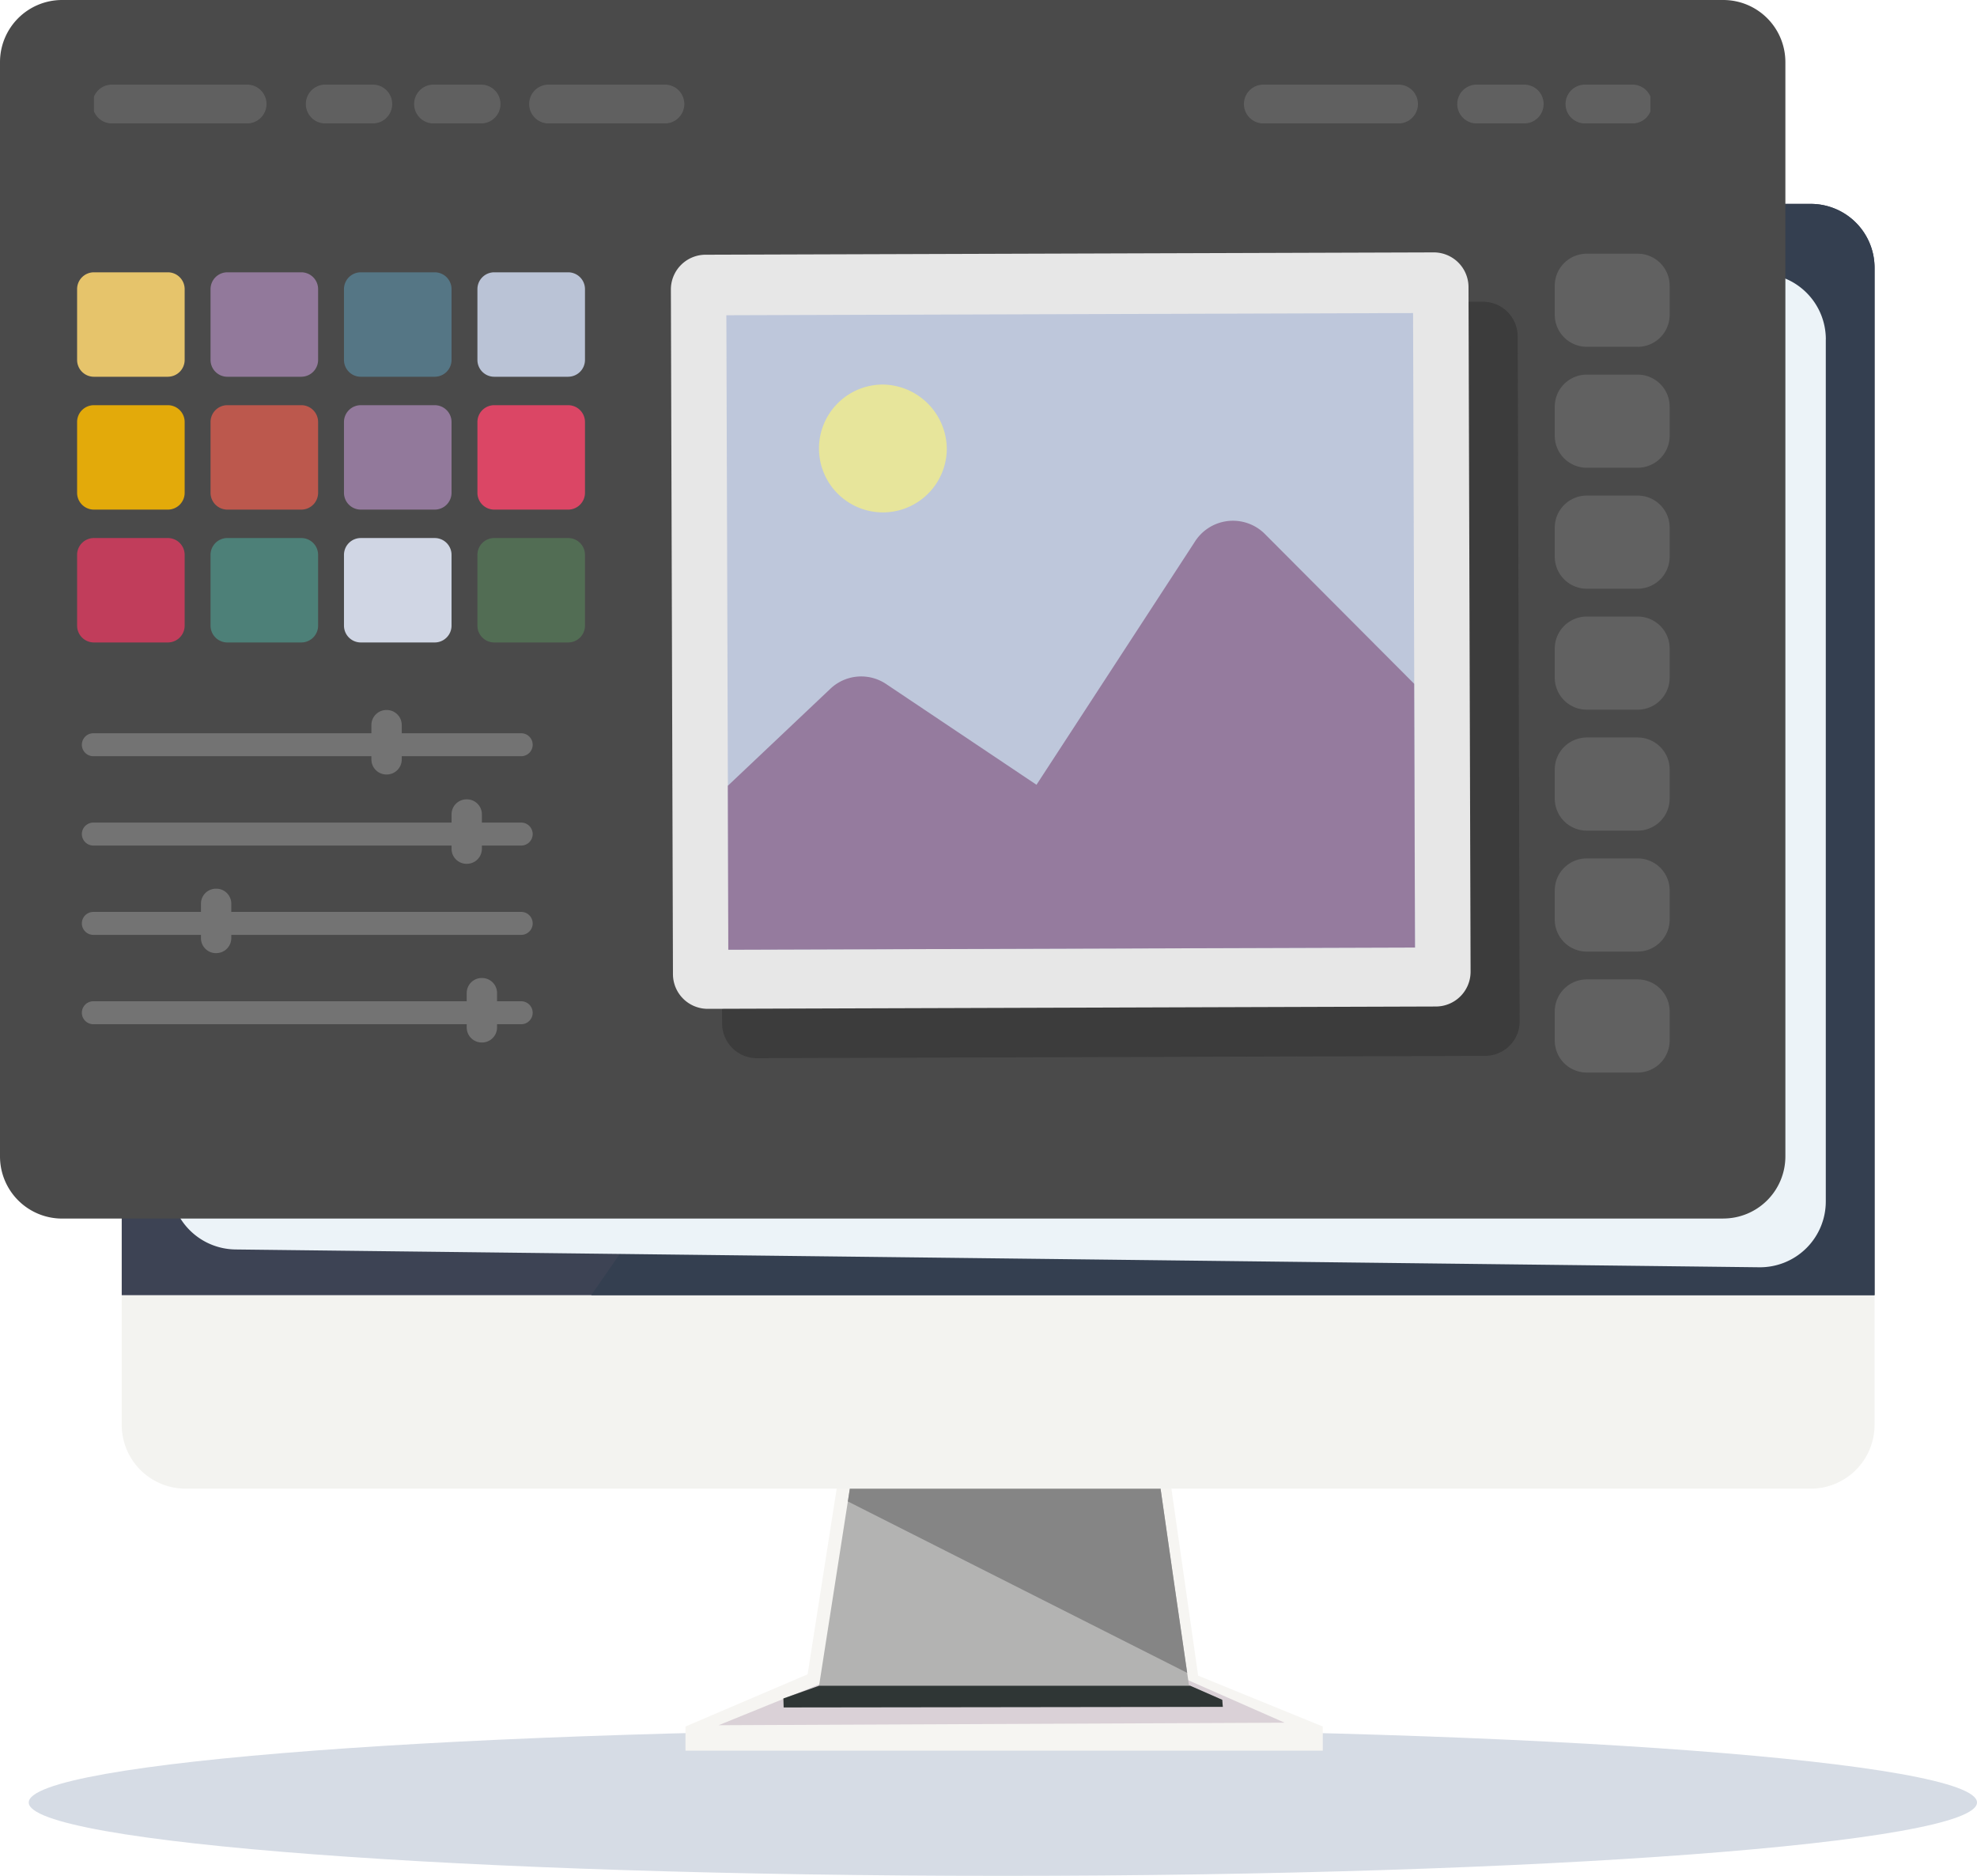 <svg xmlns="http://www.w3.org/2000/svg" xmlns:xlink="http://www.w3.org/1999/xlink" width="132.565" height="125.768" viewBox="0 0 132.565 125.768"><defs><clipPath id="a"><rect width="130.638" height="112.099" fill="none"/></clipPath><clipPath id="c"><rect width="119.716" height="81.696" fill="none"/></clipPath><clipPath id="e"><rect width="56.921" height="54.025" fill="none"/></clipPath><clipPath id="f"><rect width="53.624" height="50.716" fill="none"/></clipPath><clipPath id="g"><rect width="34.055" height="24.816" fill="none"/></clipPath><clipPath id="h"><rect width="104.366" height="2.593" fill="none"/></clipPath></defs><g transform="translate(-748.611 -3650.123)"><g transform="translate(750.538 3663.792)"><g transform="translate(0 0)"><g clip-path="url(#a)"><path d="M130.638,419.087c0,2.717-29.244,4.919-65.319,4.919S0,421.8,0,419.087s29.245-4.919,65.319-4.919,65.319,2.2,65.319,4.919" transform="translate(0 -311.907)" fill="#d6dce5"/></g><path d="M221.091,359.35v1.62H178.359v-1.62l8.189-3.5,2.217-14.159.883,0,20.311-.079.727,0,2.048,14.329Z" transform="translate(-134.321 -257.264)" fill="#f6f5f2"/><path d="M187.342,402.97l8.188-3.326h22.6L225.3,402.8Z" transform="translate(-141.086 -300.97)" fill="#dad1d7"/><g clip-path="url(#a)"><path d="M234.42,358.04l-29.447.039-.015-.6,2.389-.853,1.931-12.36.4-2.57,20.31-.079c.6,4.255,1.681,11.669,2.042,14.143.076.528.12.83.12.83l.082.036,2.146.942Z" transform="translate(-154.353 -257.272)" fill="#b3b3b2"/><path d="M234.42,403.818l-29.447.039-.015-.6,2.389-.853h24.888l2.146.942Z" transform="translate(-154.353 -303.05)" fill="#2f3635"/><path d="M245.208,355.763,222.454,344.27l.4-2.57,20.311-.079c.6,4.255,1.681,11.669,2.042,14.142" transform="translate(-167.529 -257.273)" fill="#858585"/><path d="M142.786,4.281V81.858a4.281,4.281,0,0,1-4.281,4.281H29.533a4.281,4.281,0,0,1-4.281-4.281V4.281A4.282,4.282,0,0,1,29.533,0H138.505a4.282,4.282,0,0,1,4.281,4.282" transform="translate(-19.017 0.001)" fill="#f3f3f0"/><path d="M142.786,4.281V73.166H25.252V4.281A4.282,4.282,0,0,1,29.533,0H138.505a4.282,4.282,0,0,1,4.281,4.282" transform="translate(-19.017 0.001)" fill="#3d4354"/><path d="M238.81,4.281V73.166H152.758L203.472,0h31.057a4.282,4.282,0,0,1,4.281,4.282" transform="translate(-115.041 0.001)" fill="#343f50"/><path d="M149.489,23.331v57.8a4.413,4.413,0,0,1-4.465,4.412l-76.971-.9-25.2-.294a4.412,4.412,0,0,1-4.36-4.466l.673-56.608a4.413,4.413,0,0,1,4.413-4.36h101.5a4.413,4.413,0,0,1,4.413,4.413" transform="translate(-28.99 -14.247)" fill="#ecf3f8"/></g></g></g><g transform="translate(748.611 3650.123)"><g clip-path="url(#c)"><g clip-path="url(#c)"><path d="M115.552,81.7H4.164A4.164,4.164,0,0,1,0,77.532V4.164A4.164,4.164,0,0,1,4.164,0H115.552a4.164,4.164,0,0,1,4.164,4.164V77.532a4.164,4.164,0,0,1-4.164,4.164" fill="#4a4a4a"/><g transform="translate(44.984 16.922)" opacity="0.89"><g clip-path="url(#e)"><g transform="translate(3.297 3.308)" opacity="0.43" style="mix-blend-mode:multiply;isolation:isolate"><g clip-path="url(#f)"><path d="M345.288,173.74l-48.825.156a2.33,2.33,0,0,1-2.337-2.323l-.139-45.9a2.33,2.33,0,0,1,2.322-2.337l48.825-.156a2.33,2.33,0,0,1,2.337,2.323l.139,45.9a2.329,2.329,0,0,1-2.322,2.337" transform="translate(-293.986 -123.18)" fill="#242424"/></g></g><path d="M325.211,153.595l-48.825.156a2.33,2.33,0,0,1-2.337-2.323l-.139-45.9a2.33,2.33,0,0,1,2.322-2.337l48.825-.156a2.33,2.33,0,0,1,2.337,2.323l.139,45.9a2.33,2.33,0,0,1-2.322,2.337" transform="translate(-273.909 -103.035)" fill="#fafafa"/><rect width="46.044" height="42.538" transform="translate(3.722 4.214) rotate(-0.183)" fill="#ccd6ed"/><path d="M297.175,230.346l6.858-6.487a3,3,0,0,1,3.761-.33l10.077,6.751,10.6-16.267a3.025,3.025,0,0,1,4.735-.526l9.988,10.021.022,7.169.032,10.515-46.043.147Z" transform="translate(-293.354 -194.586)" fill="#9e81a8"/><path d="M342.963,161.371a4.286,4.286,0,1,1-4.3-4.389,4.345,4.345,0,0,1,4.3,4.389" transform="translate(-324.461 -148.122)" fill="#faf8a5"/></g></g><rect width="38.431" height="64.924" transform="translate(3.058 13.837)" fill="#4a4a4a"/><rect width="12.089" height="64.924" transform="translate(102.553 13.837)" fill="#4a4a4a"/><path d="M640.339,109.794h-3.409a2.148,2.148,0,0,1-2.148-2.148V105.7a2.148,2.148,0,0,1,2.148-2.148h3.409a2.148,2.148,0,0,1,2.148,2.148v1.949a2.148,2.148,0,0,1-2.148,2.148" transform="translate(-530.53 -86.543)" fill="#616161"/><path d="M640.339,159.175h-3.409a2.148,2.148,0,0,1-2.148-2.148v-1.949a2.148,2.148,0,0,1,2.148-2.148h3.409a2.148,2.148,0,0,1,2.148,2.148v1.949a2.148,2.148,0,0,1-2.148,2.148" transform="translate(-530.53 -127.814)" fill="#616161"/><path d="M640.339,208.556h-3.409a2.148,2.148,0,0,1-2.148-2.148v-1.949a2.148,2.148,0,0,1,2.148-2.148h3.409a2.148,2.148,0,0,1,2.148,2.148v1.949a2.148,2.148,0,0,1-2.148,2.148" transform="translate(-530.53 -169.085)" fill="#616161"/><path d="M640.339,257.937h-3.409a2.148,2.148,0,0,1-2.148-2.148V253.84a2.148,2.148,0,0,1,2.148-2.148h3.409a2.148,2.148,0,0,1,2.148,2.148v1.949a2.148,2.148,0,0,1-2.148,2.148" transform="translate(-530.53 -210.356)" fill="#616161"/><path d="M640.339,307.318h-3.409a2.148,2.148,0,0,1-2.148-2.148v-1.949a2.148,2.148,0,0,1,2.148-2.148h3.409a2.148,2.148,0,0,1,2.148,2.148v1.949a2.148,2.148,0,0,1-2.148,2.148" transform="translate(-530.53 -251.627)" fill="#616161"/><path d="M640.339,356.7h-3.409a2.148,2.148,0,0,1-2.148-2.148V352.6a2.148,2.148,0,0,1,2.148-2.148h3.409a2.148,2.148,0,0,1,2.148,2.148v1.949a2.148,2.148,0,0,1-2.148,2.148" transform="translate(-530.53 -292.899)" fill="#616161"/><path d="M640.339,406.08h-3.409a2.148,2.148,0,0,1-2.148-2.148v-1.949a2.148,2.148,0,0,1,2.148-2.148h3.409a2.148,2.148,0,0,1,2.148,2.148v1.949a2.148,2.148,0,0,1-2.148,2.148" transform="translate(-530.53 -334.17)" fill="#616161"/><g transform="translate(5.17 18.258)" opacity="0.86"><g clip-path="url(#g)"><path d="M37.566,118.175H32.61a1.128,1.128,0,0,1-1.128-1.128V112.3a1.128,1.128,0,0,1,1.128-1.128h4.956a1.128,1.128,0,0,1,1.128,1.128v4.745a1.128,1.128,0,0,1-1.128,1.128" transform="translate(-31.482 -111.173)" fill="#ffd871"/><path d="M92.049,118.175H87.093a1.128,1.128,0,0,1-1.128-1.128V112.3a1.128,1.128,0,0,1,1.128-1.128h4.956a1.128,1.128,0,0,1,1.128,1.128v4.745a1.128,1.128,0,0,1-1.128,1.128" transform="translate(-77.017 -111.173)" fill="#9e81a8"/><path d="M146.532,118.175h-4.956a1.128,1.128,0,0,1-1.128-1.128V112.3a1.128,1.128,0,0,1,1.128-1.128h4.956a1.128,1.128,0,0,1,1.128,1.128v4.745a1.128,1.128,0,0,1-1.128,1.128" transform="translate(-122.553 -111.173)" fill="#577d8f"/><path d="M201.015,118.175h-4.956a1.128,1.128,0,0,1-1.128-1.128V112.3a1.128,1.128,0,0,1,1.128-1.128h4.956a1.128,1.128,0,0,1,1.128,1.128v4.745a1.128,1.128,0,0,1-1.128,1.128" transform="translate(-168.088 -111.173)" fill="#ccd6ed"/><path d="M37.566,172.409H32.61a1.128,1.128,0,0,1-1.128-1.128v-4.745a1.128,1.128,0,0,1,1.128-1.128h4.956a1.128,1.128,0,0,1,1.128,1.128v4.745a1.128,1.128,0,0,1-1.128,1.128" transform="translate(-31.482 -156.5)" fill="#fcb900"/><path d="M92.049,172.409H87.093a1.128,1.128,0,0,1-1.128-1.128v-4.745a1.128,1.128,0,0,1,1.128-1.128h4.956a1.128,1.128,0,0,1,1.128,1.128v4.745a1.128,1.128,0,0,1-1.128,1.128" transform="translate(-77.017 -156.5)" fill="#ce5a4e"/><path d="M146.532,172.409h-4.956a1.128,1.128,0,0,1-1.128-1.128v-4.745a1.128,1.128,0,0,1,1.128-1.128h4.956a1.128,1.128,0,0,1,1.128,1.128v4.745a1.128,1.128,0,0,1-1.128,1.128" transform="translate(-122.553 -156.5)" fill="#9e81a8"/><path d="M201.015,172.409h-4.956a1.128,1.128,0,0,1-1.128-1.128v-4.745a1.128,1.128,0,0,1,1.128-1.128h4.956a1.128,1.128,0,0,1,1.128,1.128v4.745a1.128,1.128,0,0,1-1.128,1.128" transform="translate(-168.088 -156.5)" fill="#f2456a"/><path d="M37.567,226.643H32.611a1.128,1.128,0,0,1-1.128-1.128v-4.745a1.128,1.128,0,0,1,1.128-1.128h4.956a1.128,1.128,0,0,1,1.128,1.128v4.745a1.128,1.128,0,0,1-1.128,1.128" transform="translate(-31.483 -201.827)" fill="#d43b5e"/><path d="M92.049,226.643H87.093a1.128,1.128,0,0,1-1.128-1.128v-4.745a1.128,1.128,0,0,1,1.128-1.128h4.956a1.128,1.128,0,0,1,1.128,1.128v4.745a1.128,1.128,0,0,1-1.128,1.128" transform="translate(-77.017 -201.827)" fill="#4e897f"/><path d="M146.532,226.643h-4.956a1.128,1.128,0,0,1-1.128-1.128v-4.745a1.128,1.128,0,0,1,1.128-1.128h4.956a1.128,1.128,0,0,1,1.128,1.128v4.745a1.128,1.128,0,0,1-1.128,1.128" transform="translate(-122.553 -201.827)" fill="#e5ecfd"/><path d="M201.015,226.643h-4.956a1.128,1.128,0,0,1-1.128-1.128v-4.745a1.128,1.128,0,0,1,1.128-1.128h4.956a1.128,1.128,0,0,1,1.128,1.128v4.745a1.128,1.128,0,0,1-1.128,1.128" transform="translate(-168.088 -201.827)" fill="#537356"/></g></g><path d="M62.882,300.882H34.193a.77.77,0,1,1,0-1.54H62.882a.77.77,0,0,1,0,1.54" transform="translate(-27.934 -250.181)" fill="#737373"/><path d="M152.668,294.171h-.022a1.006,1.006,0,0,1-1.006-1.006v-2.311a1.006,1.006,0,0,1,1.006-1.006h.022a1.006,1.006,0,0,1,1.006,1.006v2.311a1.006,1.006,0,0,1-1.006,1.006" transform="translate(-126.736 -242.245)" fill="#737373"/><path d="M62.882,337.352H34.193a.77.77,0,1,1,0-1.54H62.882a.77.77,0,0,1,0,1.54" transform="translate(-27.934 -280.661)" fill="#737373"/><path d="M185.388,330.64h-.022a1.006,1.006,0,0,1-1.006-1.006v-2.311a1.006,1.006,0,0,1,1.006-1.006h.022a1.006,1.006,0,0,1,1.006,1.006v2.311a1.007,1.007,0,0,1-1.006,1.006" transform="translate(-154.082 -272.725)" fill="#737373"/><path d="M62.882,373.821H34.193a.77.77,0,1,1,0-1.54H62.882a.77.77,0,0,1,0,1.54" transform="translate(-27.934 -311.141)" fill="#737373"/><path d="M83.077,367.109h-.022a1.006,1.006,0,0,1-1.006-1.006v-2.311a1.006,1.006,0,0,1,1.006-1.006h.022a1.006,1.006,0,0,1,1.006,1.006V366.1a1.007,1.007,0,0,1-1.006,1.006" transform="translate(-68.574 -303.204)" fill="#737373"/><path d="M62.882,410.291H34.193a.77.77,0,1,1,0-1.54H62.882a.77.77,0,0,1,0,1.54" transform="translate(-27.934 -341.621)" fill="#737373"/><path d="M191.582,403.579h-.022a1.006,1.006,0,0,1-1.006-1.006v-2.311a1.006,1.006,0,0,1,1.006-1.006h.022a1.006,1.006,0,0,1,1.006,1.006v2.311a1.006,1.006,0,0,1-1.006,1.006" transform="translate(-159.259 -333.685)" fill="#737373"/><rect width="111.584" height="8.007" transform="translate(3.058 2.971)" fill="#4a4a4a"/><g transform="translate(6.302 5.678)" opacity="0.55"><g clip-path="url(#h)"><line x2="8.877" transform="translate(1.297 1.297)" fill="#4a4a4a"/><path d="M48.547,37.167H39.671a1.3,1.3,0,1,1,0-2.593h8.876a1.3,1.3,0,1,1,0,2.593" transform="translate(-38.374 -34.574)" fill="#737373"/><line x2="3.001" transform="translate(15.601 1.297)" fill="#4a4a4a"/><path d="M129.769,37.167h-3a1.3,1.3,0,1,1,0-2.593h3a1.3,1.3,0,1,1,0,2.593" transform="translate(-111.168 -34.574)" fill="#737373"/><line x2="3.001" transform="translate(22.861 1.297)" fill="#4a4a4a"/><path d="M173.978,37.167h-3a1.3,1.3,0,1,1,0-2.593h3a1.3,1.3,0,1,1,0,2.593" transform="translate(-148.116 -34.574)" fill="#737373"/><line x2="7.612" transform="translate(30.576 1.297)" fill="#4a4a4a"/><path d="M225.562,37.167H217.95a1.3,1.3,0,1,1,0-2.593h7.612a1.3,1.3,0,1,1,0,2.593" transform="translate(-187.374 -34.574)" fill="#737373"/><line x2="8.877" transform="translate(78.503 1.297)" fill="#4a4a4a"/><path d="M518.658,37.167h-8.876a1.3,1.3,0,1,1,0-2.593h8.876a1.3,1.3,0,1,1,0,2.593" transform="translate(-431.278 -34.574)" fill="#737373"/><line x2="3.001" transform="translate(92.808 1.297)" fill="#4a4a4a"/><path d="M599.88,37.167h-3a1.3,1.3,0,1,1,0-2.593h3a1.3,1.3,0,1,1,0,2.593" transform="translate(-504.072 -34.574)" fill="#737373"/><line x2="3.001" transform="translate(100.068 1.297)" fill="#4a4a4a"/><path d="M644.09,37.167h-3a1.3,1.3,0,1,1,0-2.593h3a1.3,1.3,0,1,1,0,2.593" transform="translate(-541.021 -34.574)" fill="#737373"/></g></g></g></g></g></g></svg>